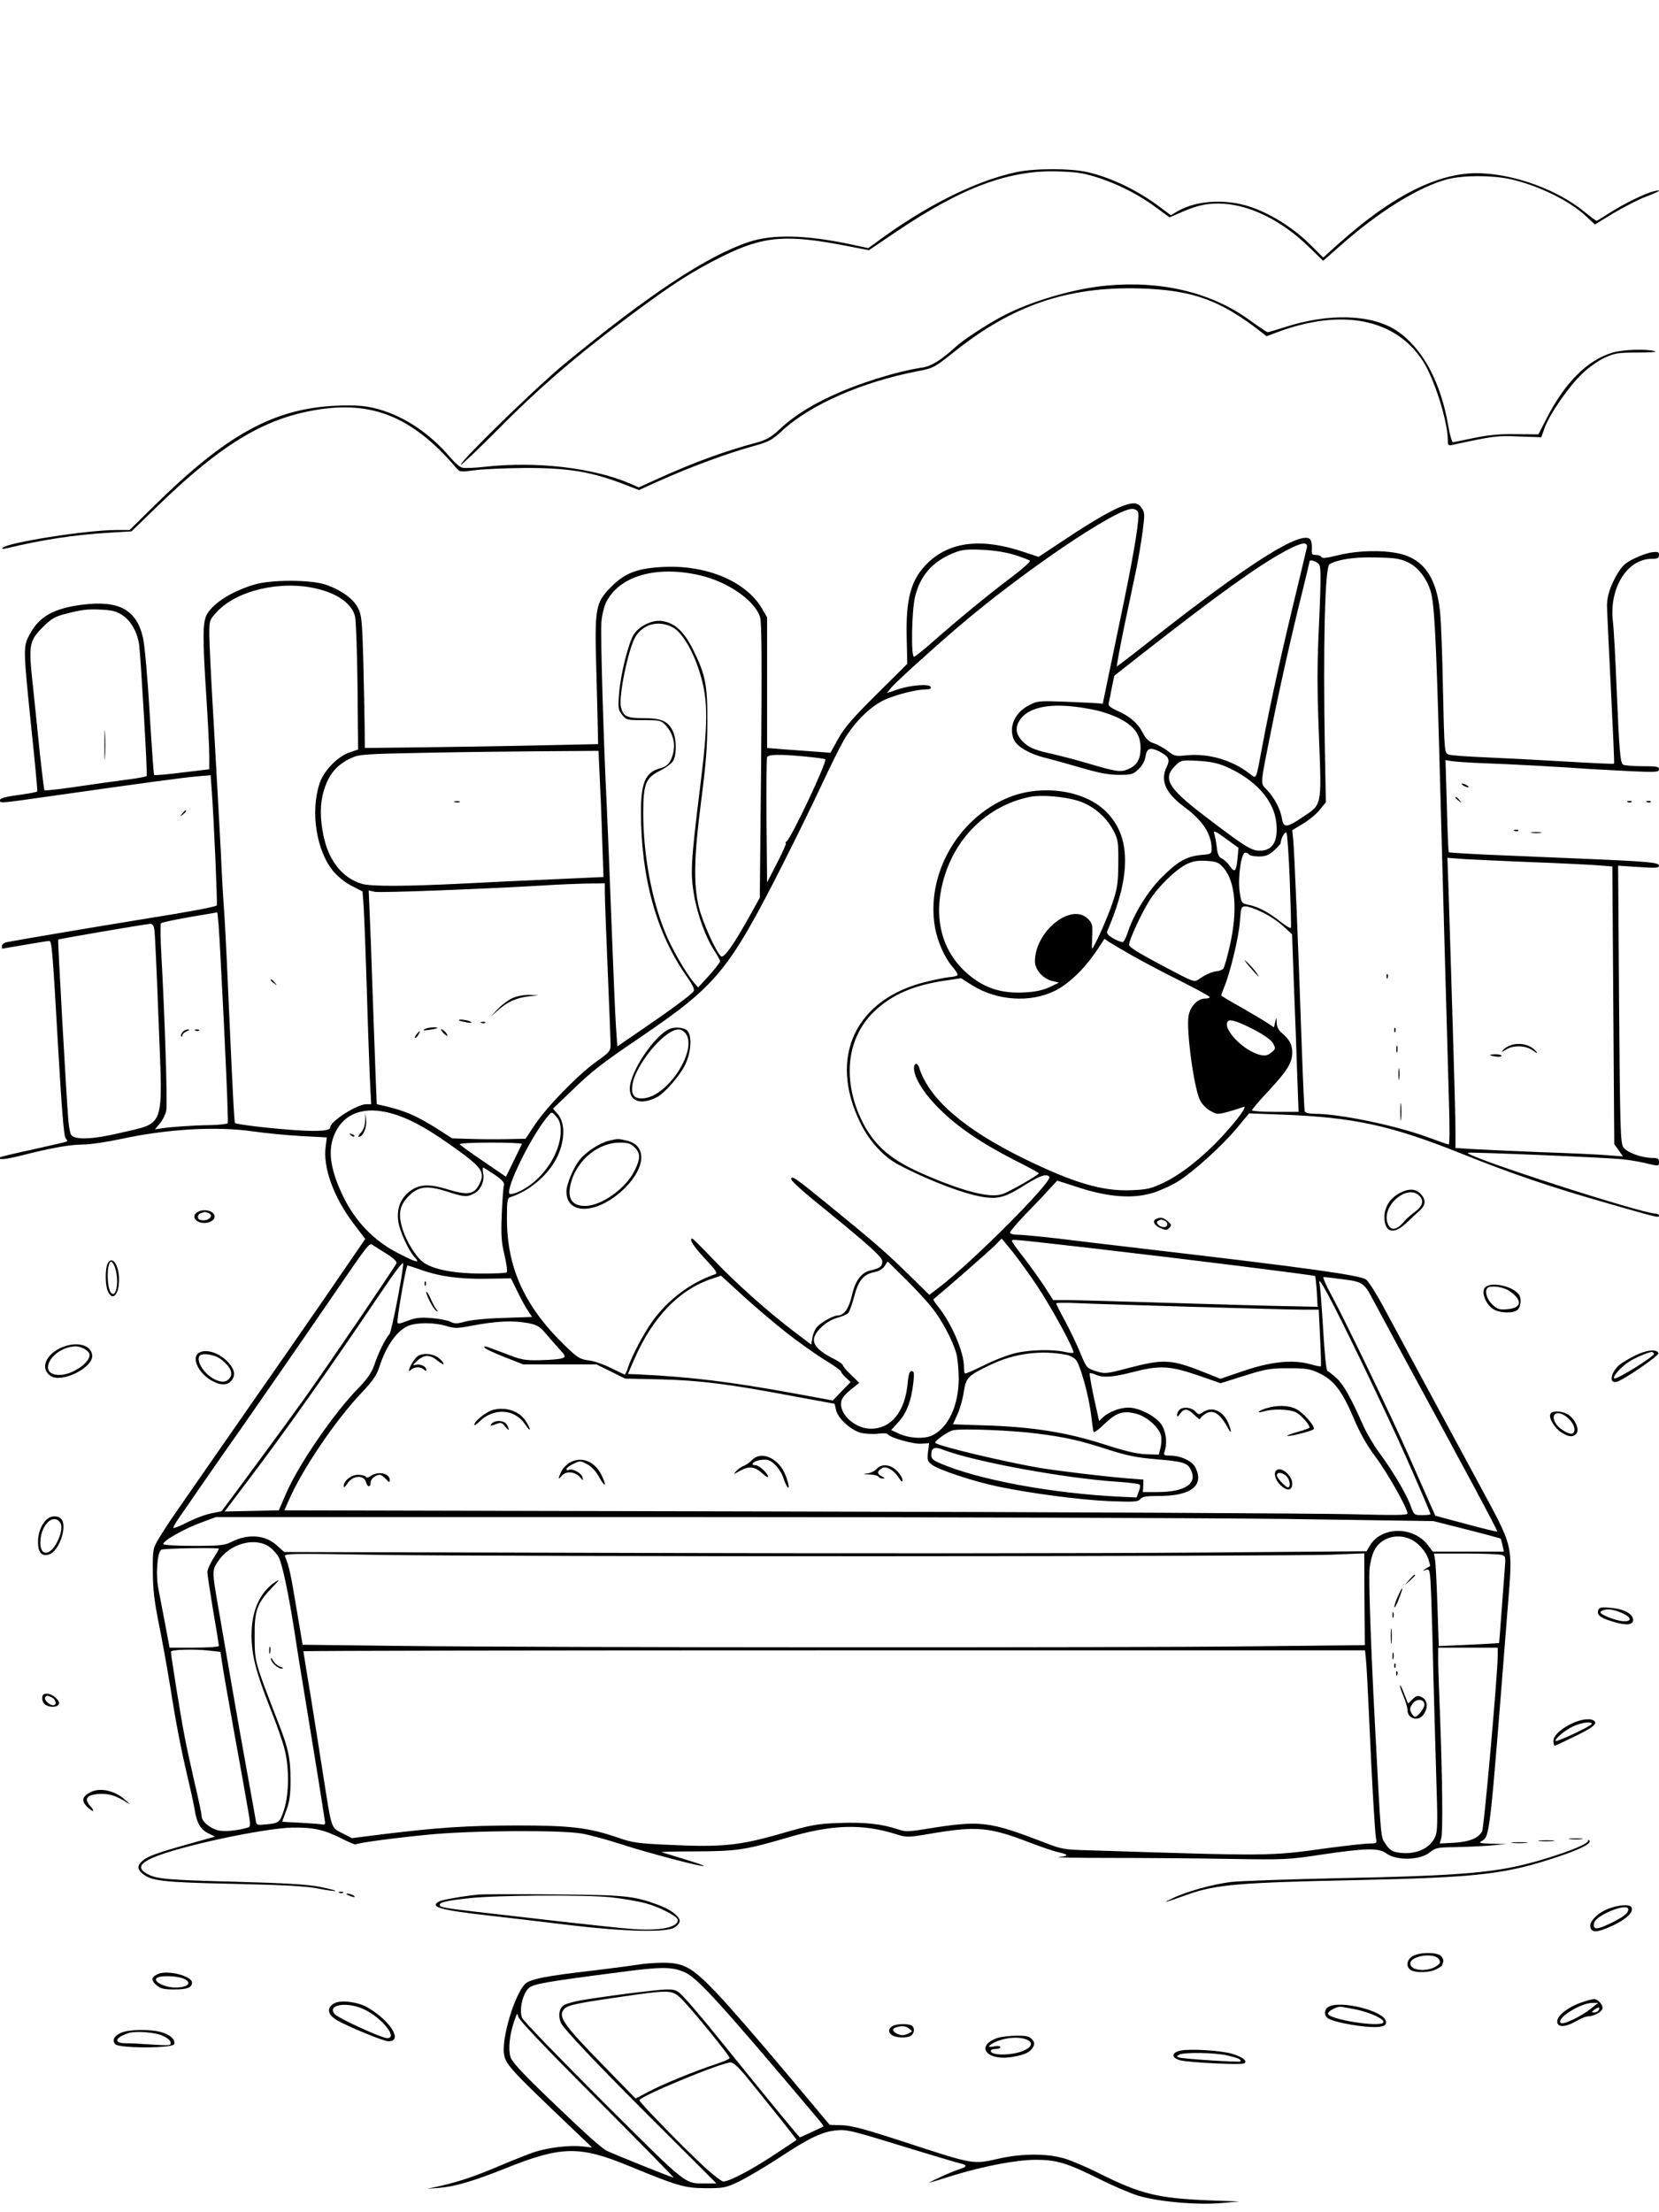 <?xml version="1.0" standalone="no"?>
<!DOCTYPE svg PUBLIC "-//W3C//DTD SVG 20010904//EN"
 "http://www.w3.org/TR/2001/REC-SVG-20010904/DTD/svg10.dtd">
<svg version="1.0" xmlns="http://www.w3.org/2000/svg"
 width="864pt" height="1152pt" viewBox="0 0 864 1152"
 preserveAspectRatio="xMidYMid meet">

<g transform="translate(0,1152) scale(0.1,-0.1)"
fill="#000000" stroke="none">
<path d="M5295 10624 c-217 -46 -483 -180 -741 -373 l-32 -23 -98 21 c-230 48
-400 52 -524 11 -219 -73 -525 -276 -970 -643 -141 -117 -530 -496 -530 -517
0 -6 89 79 198 188 210 213 413 387 687 591 219 163 320 228 481 308 212 104
328 114 646 52 l113 -22 142 96 c347 234 594 325 853 314 95 -3 132 -10 210
-36 107 -36 211 -91 300 -158 l61 -45 57 25 c80 35 128 47 196 47 154 0 329
-84 478 -231 l69 -67 82 72 c205 183 416 314 567 353 82 21 230 21 326 0 144
-32 308 -112 394 -193 l46 -43 97 59 c54 32 129 71 167 85 72 27 92 41 43 29
-48 -12 -156 -65 -226 -110 -37 -24 -70 -44 -72 -44 -3 0 -33 22 -67 50 -160
129 -419 212 -606 196 -196 -18 -412 -135 -665 -360 l-86 -77 -63 63 c-80 80
-182 148 -284 189 -136 56 -305 51 -413 -12 l-33 -20 -52 39 c-119 90 -257
157 -384 186 -89 20 -271 20 -367 0z"/>
<path d="M5765 10033 c-170 -15 -401 -83 -545 -160 -85 -45 -208 -126 -245
-161 -72 -66 -126 -100 -172 -106 -133 -20 -339 -84 -482 -152 -111 -52 -197
-109 -266 -174 -40 -37 -64 -51 -115 -65 -165 -44 -327 -103 -514 -188 l-99
-45 -46 20 c-194 83 -490 117 -758 87 -53 -6 -105 -8 -117 -4 -12 3 -39 27
-61 53 -113 133 -256 225 -401 258 -61 13 -104 15 -198 11 -323 -16 -567 -151
-941 -519 l-130 -128 -70 0 c-151 0 -564 -65 -590 -92 -7 -7 -1 -8 20 -3 188
45 351 70 535 81 l115 7 135 131 c332 322 555 457 830 502 291 48 500 -39 722
-298 23 -27 23 -27 98 -17 41 6 158 11 260 12 230 1 352 -19 531 -89 l67 -26
92 42 c179 80 368 150 515 190 70 20 87 29 144 82 145 132 412 249 695 304 88
17 90 18 197 103 303 242 589 339 963 329 277 -8 421 -60 637 -229 l25 -20 56
21 c337 126 617 70 759 -151 59 -92 128 -311 129 -408 0 -29 3 -33 23 -28 218
47 233 49 348 44 l116 -4 17 48 c26 72 126 216 195 282 33 32 86 70 118 84 52
24 70 27 172 27 63 0 104 3 90 7 -45 13 -165 9 -220 -7 -133 -39 -252 -159
-348 -350 l-39 -76 -114 1 c-83 2 -144 -4 -218 -19 -57 -12 -107 -22 -113 -23
-5 -1 -16 36 -24 83 -39 230 -134 407 -268 497 -130 87 -356 94 -588 18 -43
-14 -81 -25 -85 -25 -4 0 -47 29 -97 65 -197 142 -454 204 -740 178z"/>
<path d="M5849 8886 c-56 -20 -162 -81 -307 -178 l-133 -88 -72 24 c-223 76
-389 57 -506 -56 -86 -84 -114 -183 -109 -389 l3 -136 -160 -159 c-126 -125
-169 -175 -200 -232 l-40 -72 -80 6 c-44 3 -118 9 -165 12 l-85 7 0 340 0 340
-27 47 c-83 139 -283 225 -506 216 -141 -6 -207 -31 -279 -104 -83 -84 -87
-108 -77 -448 4 -155 8 -301 8 -326 l1 -45 -330 -7 c-181 -4 -455 -8 -608 -10
l-277 -3 -1 115 c-1 63 -4 219 -7 345 -6 205 -9 234 -28 270 -25 48 -89 94
-170 121 -80 26 -282 26 -369 0 -114 -34 -209 -93 -245 -151 -25 -40 -26 -114
-5 -440 8 -126 15 -262 15 -300 l0 -71 -142 -17 c-77 -10 -143 -15 -145 -13
-3 2 -13 150 -24 328 -10 178 -26 351 -34 386 -34 148 -126 197 -317 173 -147
-19 -223 -61 -272 -152 -36 -66 -36 -68 7 -489 19 -179 33 -328 31 -331 -2 -4
-46 -12 -99 -19 -68 -9 -95 -17 -95 -26 0 -18 -11 -19 270 21 478 68 686 96
756 102 l71 6 6 -84 c12 -163 30 -589 26 -594 -9 -8 -143 -33 -369 -69 -211
-34 -669 -111 -723 -122 -15 -3 -27 -12 -27 -20 0 -8 1 -14 3 -14 1 0 54 9
117 20 63 11 120 20 126 20 14 0 17 -33 49 -593 16 -275 28 -424 36 -433 7 -8
10 -16 8 -18 -2 -2 -80 -20 -174 -41 -94 -20 -172 -39 -174 -41 -17 -16 24
-13 115 10 158 40 251 56 320 56 33 0 121 13 195 29 242 52 496 67 689 39 63
-9 175 -20 249 -24 l133 -7 -6 -48 c-15 -108 43 -267 145 -400 l61 -81 -59
-86 c-111 -163 -197 -287 -353 -512 -86 -124 -240 -344 -341 -490 -101 -146
-208 -299 -236 -340 -29 -41 -67 -100 -85 -130 -32 -54 -33 -57 -32 -175 0
-94 8 -155 33 -280 18 -88 43 -230 57 -315 31 -198 57 -330 93 -483 16 -67 32
-142 36 -167 10 -64 31 -98 70 -117 l35 -17 -132 -37 c-172 -48 -221 -66 -247
-90 -26 -24 -27 -41 -2 -63 46 -41 101 -48 476 -56 268 -6 381 -12 444 -25 46
-9 85 -14 88 -12 2 3 -36 12 -84 22 -65 12 -180 19 -438 26 -349 9 -408 14
-455 39 -54 29 -47 54 26 86 133 59 577 154 729 157 110 1 165 -11 264 -62 33
-16 61 -28 63 -26 7 8 201 34 378 51 218 22 689 25 799 6 41 -7 136 -33 210
-57 139 -45 420 -119 427 -112 2 2 -44 18 -104 36 -59 18 -111 34 -117 36 -5
2 76 4 182 4 213 1 255 8 472 71 231 69 389 74 563 20 61 -19 63 -19 177 0
246 42 310 37 521 -44 63 -24 131 -47 150 -51 57 -12 58 -20 5 -25 -27 -3 90
-5 260 -5 171 0 450 -2 620 -5 300 -5 316 -4 492 23 225 33 293 35 332 6 55
-40 178 -37 230 7 26 21 39 24 122 25 52 1 135 4 184 8 l90 8 -75 2 c-56 1
-71 4 -57 12 47 27 43 -6 138 1204 28 357 39 309 -163 684 -324 600 -436 808
-491 910 -34 62 -71 120 -83 128 -35 23 -299 60 -1139 158 -170 20 -382 45
-470 56 -88 10 -179 19 -202 19 -25 0 -43 5 -43 11 0 7 38 51 83 98 46 47 102
106 123 130 l40 43 115 -37 c155 -50 284 -59 389 -25 39 13 98 40 130 61 82
53 225 183 301 274 l64 77 166 -6 c377 -14 569 -55 939 -203 267 -107 471
-176 755 -257 272 -78 275 -79 275 -66 0 5 -8 10 -17 10 -72 0 -997 299 -979
317 4 5 705 -24 796 -33 36 -3 92 -12 125 -20 76 -18 75 -18 75 6 0 16 -7 20
-33 20 -57 0 -136 29 -153 56 -15 22 -17 101 -22 745 l-5 721 107 -7 c90 -6
106 -5 106 7 0 17 -50 22 -440 38 -135 6 -336 14 -448 19 -112 5 -205 11 -207
13 -2 2 -7 111 -10 242 l-7 238 28 -5 c16 -3 99 -9 184 -12 146 -5 410 -20
545 -30 33 -2 126 -7 208 -11 132 -6 147 -5 147 10 0 14 -13 16 -87 16 -49 0
-93 4 -100 8 -15 9 -20 69 -34 402 -6 146 -14 300 -19 342 -21 176 74 328 203
328 30 0 37 4 37 19 0 17 -5 19 -37 15 -21 -3 -63 -18 -93 -33 -44 -21 -62
-37 -88 -81 -35 -60 -52 -111 -53 -162 0 -18 9 -211 20 -428 11 -217 19 -396
17 -397 -2 -2 -113 3 -247 11 -134 8 -323 18 -419 22 -96 4 -185 10 -196 15
-21 7 -22 13 -29 331 -3 178 -10 361 -15 408 -17 174 -80 270 -196 303 -86 24
-229 22 -334 -4 -59 -15 -85 -18 -88 -10 -2 6 -15 11 -28 11 -22 0 -24 4 -22
33 1 18 -2 38 -6 45 -37 60 -317 -116 -840 -528 -91 -72 -167 -130 -169 -130
-3 0 15 96 39 213 25 116 53 254 64 304 10 51 24 135 31 187 11 85 11 97 -5
120 -18 29 -42 32 -97 12z m78 -32 c9 -25 -15 -181 -72 -459 -30 -143 -67
-323 -83 -400 l-29 -140 -29 3 c-16 1 -92 5 -169 8 -133 5 -142 4 -185 -18
-76 -39 -109 -115 -79 -181 16 -35 81 -73 157 -92 37 -9 123 -33 192 -53 92
-27 144 -37 197 -37 66 0 74 2 103 30 19 18 33 43 36 67 7 43 25 48 73 24 49
-26 56 -41 36 -82 -33 -70 -4 -134 90 -204 99 -73 145 -143 145 -221 0 -25 -3
-27 -52 -31 -78 -7 -124 -33 -208 -117 -75 -75 -148 -195 -179 -293 -7 -21
-17 -40 -21 -43 -5 -3 -28 4 -50 17 -28 16 -38 28 -34 38 130 300 124 507 -17
634 -115 104 -330 131 -497 63 -266 -109 -432 -405 -382 -680 14 -74 51 -156
90 -201 17 -19 29 -39 27 -44 -3 -4 -20 -9 -39 -10 -18 -1 -71 -12 -118 -23
-374 -88 -519 -393 -349 -737 47 -96 122 -178 202 -219 165 -86 352 -156 449
-168 71 -9 110 3 210 67 76 47 111 58 123 39 15 -26 -403 -445 -573 -574 l-52
-40 -108 106 c-114 112 -178 168 -426 370 -163 133 -186 149 -185 126 0 -8 50
-54 111 -104 292 -237 363 -300 363 -324 0 -26 -14 -36 -59 -46 -49 -10 -82
-53 -99 -130 -16 -69 -41 -105 -74 -105 -21 0 -86 -35 -107 -59 -11 -12 -22
-37 -25 -57 l-6 -36 -95 72 c-138 106 -292 243 -413 369 -58 61 -108 111 -111
111 -20 0 4 -38 65 -104 60 -64 68 -77 52 -82 -128 -44 -247 -134 -328 -248
-46 -66 -105 -178 -125 -239 -6 -21 -15 -37 -18 -35 -4 2 -36 18 -72 35 -36
18 -87 36 -115 39 -45 6 -57 13 -124 78 -209 203 -301 404 -301 661 0 92 2
106 18 111 102 32 204 121 247 216 38 85 38 171 0 216 l-25 29 93 89 c107 104
159 145 357 279 404 275 463 346 747 905 71 140 162 327 203 415 41 88 92 191
114 230 54 92 136 174 209 209 60 28 169 56 220 56 19 0 27 4 24 13 -6 17
-106 10 -174 -14 l-54 -18 19 24 c22 28 188 179 347 316 332 285 823 619 911
619 13 0 27 -7 31 -16z m879 -186 c-3 -13 -21 -88 -40 -168 -92 -378 -148
-632 -191 -860 -36 -191 -29 -177 -68 -148 -91 70 -211 105 -323 95 -62 -6
-68 -5 -102 22 -21 16 -53 34 -72 40 -26 8 -41 22 -59 56 -26 50 -69 87 -137
116 -32 15 -44 25 -40 37 2 9 10 45 16 80 l13 63 149 117 c378 296 598 455
739 531 86 47 122 53 115 19z m-1521 -38 c39 -12 74 -26 79 -30 4 -4 -39 -43
-95 -85 -109 -81 -277 -219 -417 -342 -45 -40 -87 -73 -92 -73 -16 0 -12 236
5 310 26 110 88 182 193 227 51 21 68 23 157 20 65 -3 125 -13 170 -27z m2049
-39 c52 -25 97 -84 117 -151 19 -66 28 -236 44 -815 21 -771 43 -1568 51
-1842 4 -123 4 -223 -1 -223 -4 0 -56 18 -115 40 -164 60 -455 120 -584 120
-28 0 -48 5 -51 13 -2 6 -9 152 -15 322 -18 526 -39 1037 -45 1091 l-5 51 57
34 c31 19 70 51 87 73 l31 38 -5 267 c-10 550 0 959 24 973 45 25 128 38 241
35 103 -2 127 -6 169 -26z m-463 -13 c9 -16 8 -88 -1 -297 -11 -220 -11 -341
-1 -594 14 -371 18 -354 -88 -424 -79 -54 -97 -55 -105 -5 -7 47 -39 108 -78
149 -35 36 -37 15 24 318 42 212 107 500 164 728 19 76 34 141 34 143 0 14 41
0 51 -18z m-3221 -55 c146 -35 285 -134 309 -219 8 -28 9 -247 5 -749 l-7
-710 -50 -90 c-86 -155 -137 -227 -152 -215 -25 21 -95 175 -115 255 -29 119
-26 265 12 557 24 185 32 283 32 408 1 192 -10 248 -76 380 -47 93 -94 136
-160 146 -49 8 -120 -26 -148 -71 -28 -46 -69 -210 -76 -309 -6 -73 -4 -84 16
-108 21 -27 25 -28 111 -28 85 0 91 -1 116 -27 46 -51 56 -117 27 -179 -12
-25 -26 -36 -53 -44 -80 -21 -103 -74 -103 -232 1 -340 81 -629 238 -852 36
-52 43 -70 35 -80 -18 -21 -122 -98 -266 -196 l-130 -89 -7 102 c-4 56 -14
296 -23 532 -9 237 -20 516 -25 620 -17 341 -33 887 -28 954 3 39 14 83 26
107 70 137 265 191 492 137z m-2002 -68 c111 -26 185 -79 201 -145 5 -19 11
-183 13 -364 l3 -329 -44 -15 c-61 -20 -133 -94 -155 -157 -52 -150 -18 -363
75 -468 22 -25 64 -58 94 -72 l53 -27 6 -81 c3 -45 10 -233 16 -417 5 -184 13
-397 16 -472 l7 -138 -25 0 c-48 0 -188 -89 -188 -120 0 -18 -51 -23 -169 -16
-121 7 -319 30 -327 38 -4 5 -11 132 -34 648 -12 277 -19 405 -25 490 -3 36
-10 159 -15 275 -6 115 -22 401 -35 634 -14 233 -25 457 -25 498 0 70 1 75 37
114 103 114 332 168 521 124z m-1007 -141 c43 -30 75 -88 84 -154 8 -63 44
-674 39 -681 -2 -3 -45 -12 -96 -18 -126 -17 -133 -18 -292 -41 -76 -11 -141
-18 -144 -15 -3 2 -13 87 -24 187 -10 101 -27 263 -37 360 -23 212 -20 230 54
304 42 42 61 53 115 67 89 23 114 26 194 22 54 -3 77 -10 107 -31z m2861 -60
c52 -27 113 -131 148 -256 38 -130 37 -253 -4 -578 -48 -390 -51 -445 -32
-558 18 -106 62 -226 106 -292 16 -25 30 -50 30 -56 0 -6 -26 -39 -57 -74
l-57 -62 -22 25 c-42 50 -116 177 -150 262 -71 173 -114 408 -114 620 0 153
12 184 88 222 32 16 62 39 69 53 18 35 16 113 -3 153 -25 52 -59 67 -152 67
-87 0 -106 9 -118 57 -14 54 39 308 76 368 41 66 119 86 192 49z m2198 -431
c41 -8 101 -29 133 -46 76 -40 107 -84 107 -152 0 -60 -19 -91 -66 -111 -39
-16 -60 -13 -209 31 -60 18 -146 40 -190 50 -90 20 -120 33 -152 67 -32 35
-37 68 -14 105 49 79 186 99 391 56z m-2577 -345 c4 -73 10 -221 13 -329 l7
-196 -264 -12 c-145 -6 -354 -16 -464 -22 -306 -15 -484 -16 -532 -1 -99 30
-171 119 -198 249 -19 89 -19 167 1 234 26 88 68 137 144 172 42 19 71 21 390
27 190 4 469 7 621 8 l276 2 6 -132z m1075 102 c52 -5 97 -11 100 -14 11 -12
-178 -413 -202 -428 -6 -4 -8 -8 -3 -8 4 0 -16 -46 -45 -102 l-53 -103 -3 320
c-1 176 0 325 3 332 5 15 70 16 203 3z m2182 -50 c156 -67 255 -176 267 -295
10 -96 -19 -145 -86 -145 -45 0 -81 23 -298 189 -181 139 -208 188 -143 253
31 30 32 30 118 26 61 -3 103 -12 142 -28z m-766 -180 c77 -24 146 -82 184
-154 25 -48 27 -59 26 -171 -1 -107 -4 -130 -32 -212 -26 -77 -96 -233 -105
-233 -1 0 0 29 1 65 3 58 1 67 -22 90 -87 87 -276 -65 -276 -221 0 -43 40 -89
88 -102 l37 -9 -50 -24 c-35 -16 -74 -24 -128 -27 -127 -7 -220 25 -309 107
-123 113 -166 280 -118 466 58 229 231 399 452 445 59 12 176 3 252 -20z m831
-300 c-7 -69 -15 -77 -40 -40 -11 16 -29 33 -41 39 -16 7 -23 21 -27 58 -3 26
-9 58 -13 71 -6 20 3 16 60 -25 l66 -48 -5 -55z m272 -115 c5 -132 8 -243 6
-247 -2 -4 -27 11 -55 33 -62 49 -115 77 -165 87 -38 8 -38 9 -47 68 -10 74 8
204 29 204 8 0 17 -4 20 -10 3 -5 26 -10 50 -10 35 0 52 6 80 31 19 17 35 35
35 39 0 23 22 62 30 54 4 -5 12 -117 17 -249z m1268 95 c143 -5 294 -13 336
-16 l76 -6 5 -723 5 -723 23 -32 22 -32 -78 6 c-44 4 -198 11 -344 16 -146 6
-307 13 -357 16 l-93 6 0 92 c0 50 -5 231 -10 401 -5 171 -12 393 -15 495 -3
102 -8 261 -11 354 l-6 169 93 -7 c52 -3 211 -10 354 -16z m-1614 -28 c63 -71
76 -222 34 -406 -13 -59 -29 -114 -34 -120 -5 -6 -21 -13 -36 -14 -24 -2 -59
-18 -97 -45 -15 -10 -29 -6 -86 23 -206 107 -272 146 -272 160 0 24 62 159
104 227 46 75 140 166 198 194 32 15 58 19 102 16 51 -3 63 -8 87 -35z m-3221
-134 c0 -29 7 -210 15 -403 8 -192 15 -366 15 -385 0 -33 -6 -40 -75 -89 -95
-68 -258 -235 -320 -329 l-48 -72 -91 -2 c-50 -1 -136 -1 -191 1 l-100 3 -78
50 c-111 70 -170 95 -288 122 l-27 6 -6 152 c-3 84 -10 284 -16 443 -5 160
-12 341 -15 404 l-5 114 32 -7 c28 -6 532 13 878 33 74 5 177 9 228 10 l92 1
0 -52z m3425 -99 c34 -16 83 -49 108 -72 l46 -42 10 -275 c6 -151 14 -359 17
-462 l7 -188 -122 0 c-66 0 -121 4 -121 8 0 5 41 53 91 106 94 101 119 143
119 196 0 39 -15 67 -51 98 -20 16 -29 34 -30 55 -1 32 -1 32 -8 5 l-6 -28
-30 20 c-16 11 -78 48 -137 82 -60 33 -108 62 -108 65 0 2 7 20 15 41 31 74
76 259 82 340 6 79 7 82 31 82 13 0 53 -14 87 -31z m-5427 -226 c26 -484 42
-864 38 -872 -3 -4 -43 -9 -88 -10 -92 -1 -205 -9 -257 -17 l-34 -5 26 31 c14
17 29 47 33 67 7 35 -8 496 -26 818 -5 83 -5 153 -2 157 6 6 123 29 242 48 25
4 47 8 51 9 3 0 11 -101 17 -226z m-344 135 c3 -18 13 -233 22 -478 22 -569
38 -523 -206 -581 -140 -33 -233 -36 -250 -8 -5 7 -11 41 -14 74 -9 100 -56
938 -53 942 4 4 455 81 479 82 12 1 19 -9 22 -31z m5101 -139 c55 -31 167 -90
248 -130 81 -41 147 -77 147 -81 0 -5 -11 -8 -24 -8 -39 0 -77 -40 -86 -90
-13 -73 28 -378 60 -440 10 -20 34 -45 54 -55 34 -19 39 -19 94 -4 31 9 66 20
76 24 29 13 -27 -64 -114 -158 -98 -105 -210 -193 -300 -236 -66 -31 -86 -36
-170 -39 -149 -6 -298 38 -558 165 -313 154 -495 311 -546 476 -8 25 -26 21
-26 -5 0 -50 51 -132 133 -213 94 -94 218 -178 394 -268 68 -34 123 -64 123
-67 -1 -9 -153 -96 -189 -108 -65 -23 -210 15 -421 108 -179 79 -266 162 -329
313 -82 200 -53 398 79 527 91 89 207 140 375 164 l80 12 60 -38 c128 -79 300
-91 428 -28 75 37 157 117 222 215 l37 56 27 -18 c14 -9 71 -43 126 -74z m630
-383 c51 -27 85 -52 95 -69 14 -27 14 -29 -9 -48 -18 -15 -32 -18 -55 -13 -88
18 -206 141 -170 177 12 11 56 -4 139 -47z m-4461 -445 c84 -30 164 -76 296
-170 142 -102 158 -126 125 -190 -26 -51 -60 -56 -159 -26 -105 33 -159 29
-211 -16 -42 -37 -59 -87 -51 -148 7 -51 53 -154 86 -188 31 -34 8 -28 -90 23
-123 63 -221 165 -284 296 -70 147 -82 248 -37 336 55 107 171 137 325 83z
m846 -81 c0 -123 -105 -270 -228 -320 -18 -7 -35 -10 -38 -7 -25 24 120 316
204 410 16 18 17 18 39 -8 17 -19 23 -39 23 -75z m-202 -67 c-2 -5 -22 -45
-43 -89 l-40 -82 -117 80 c-65 44 -120 84 -124 89 -3 5 63 9 161 9 92 0 165
-3 163 -7z m-142 -160 c43 -30 53 -42 48 -58 -3 -11 -8 -78 -11 -150 -4 -108
-2 -144 15 -213 11 -50 16 -85 10 -88 -5 -4 -64 -6 -131 -6 -137 0 -246 20
-299 56 -40 27 -93 112 -114 184 -21 72 -12 117 34 163 52 52 96 57 197 25 93
-30 106 -31 144 -11 34 17 56 65 47 105 -3 17 -3 30 0 30 3 0 30 -17 60 -37z
m2697 -401 c30 -38 89 -119 130 -181 77 -116 196 -335 187 -345 -3 -3 -23 -1
-45 4 -61 14 -179 12 -255 -6 -38 -8 -112 -37 -164 -63 -53 -26 -98 -46 -101
-43 -3 3 -5 20 -5 37 0 73 -63 221 -132 308 -17 21 -29 39 -27 41 81 67 293
253 319 279 19 20 36 37 36 37 1 0 27 -31 57 -68z m422 17 c484 -56 1148 -139
1154 -144 2 -3 6 -40 9 -83 l4 -77 -143 3 c-79 1 -358 9 -620 17 -261 8 -506
15 -545 15 l-69 0 -49 76 c-28 42 -76 109 -108 150 -32 40 -58 77 -58 82 0 10
-6 10 425 -39z m-3677 -31 c30 -19 50 -38 47 -46 -7 -18 -364 -543 -485 -712
-77 -108 -406 -555 -425 -578 -1 -2 -15 -5 -31 -8 -48 -8 -96 -25 -158 -56
-32 -16 -60 -27 -63 -25 -2 3 11 27 30 54 19 28 80 115 134 194 55 79 136 196
181 259 93 133 332 478 477 690 206 301 198 290 220 274 11 -7 44 -28 73 -46z
m2839 -282 c51 -65 105 -168 124 -236 6 -25 12 -83 12 -130 -1 -138 -52 -250
-134 -293 -42 -22 -125 -18 -181 9 l-37 17 39 43 c42 46 67 112 77 207 5 47 3
57 -9 57 -11 0 -17 -16 -21 -64 -14 -148 -86 -236 -192 -236 -75 0 -155 66
-155 128 0 29 13 46 70 91 l25 20 -42 41 c-24 22 -43 45 -43 50 0 5 -19 19
-42 31 -120 60 -138 104 -69 169 24 23 56 41 83 48 25 7 50 17 56 25 6 7 20
46 31 87 22 84 49 115 107 126 21 4 41 16 51 31 l16 24 94 -93 c52 -51 115
-119 140 -152z m-2757 232 c-6 -74 -61 -353 -72 -366 -22 -24 -57 -96 -79
-161 -14 -40 -36 -71 -80 -117 -127 -128 -314 -400 -379 -551 l-38 -88 -141
-3 -141 -3 123 163 c181 238 426 584 667 942 104 154 141 203 140 184z m82
-27 c101 -37 205 -52 346 -50 l133 2 34 -69 c18 -38 43 -83 55 -100 l21 -32
-148 -5 c-85 -2 -170 -11 -200 -19 -43 -12 -55 -12 -77 -1 -14 7 -58 16 -98
19 -59 5 -83 2 -125 -14 -48 -18 -53 -18 -53 -4 0 38 45 292 52 292 4 0 31 -9
60 -19z m1920 -336 c61 -47 148 -109 194 -137 46 -28 84 -55 84 -60 0 -5 11
-19 25 -32 l25 -23 -47 -48 -46 -48 -201 37 c-335 61 -540 86 -813 99 l-53 2
33 76 c95 218 232 361 399 418 l53 18 118 -108 c65 -59 168 -146 229 -194z
m2892 283 c101 -12 112 -20 156 -105 14 -26 87 -163 163 -303 323 -594 488
-902 485 -906 -2 -1 -75 16 -163 40 l-160 43 -44 99 c-24 54 -68 155 -99 224
-84 191 -331 702 -394 818 -31 56 -51 102 -45 102 6 0 51 -5 101 -12z m-78
-80 c72 -132 298 -602 401 -833 65 -146 133 -304 133 -310 0 -3 -19 -5 -43 -5
-43 0 -43 1 -61 50 -22 61 -95 184 -165 278 -28 38 -64 100 -81 138 -67 150
-103 214 -139 247 -21 19 -43 36 -48 38 -6 2 -15 94 -22 214 -7 116 -15 221
-18 235 -8 35 4 21 43 -52z m-710 -63 c269 -8 529 -15 576 -15 l86 0 7 -146
c4 -80 6 -147 4 -149 -2 -2 -29 3 -59 12 -90 24 -203 12 -344 -36 l-120 -41
-85 34 c-172 68 -209 70 -391 23 -121 -32 -126 -32 -173 -17 -47 15 -49 17
-81 95 -18 44 -54 119 -79 166 -26 47 -47 89 -47 92 0 3 48 4 108 1 59 -3 328
-11 598 -19z m-3455 -85 c45 -9 60 -17 90 -53 20 -23 52 -60 72 -82 35 -39 35
-40 14 -48 -12 -5 -62 -9 -112 -10 -82 -2 -99 1 -188 36 -106 40 -111 42 -102
28 3 -5 49 -27 103 -48 l97 -38 190 0 191 0 75 -37 75 -37 185 -4 c202 -5 355
-24 693 -88 115 -21 211 -39 212 -39 1 0 4 -14 8 -32 8 -42 75 -104 128 -119
23 -6 64 -8 90 -5 26 4 49 2 52 -3 11 -18 137 -53 176 -49 l39 3 -6 -46 c-5
-41 -3 -48 20 -66 34 -27 219 -88 344 -114 178 -37 426 -69 578 -76 132 -5
152 -4 164 11 11 13 32 16 105 16 161 1 229 56 181 149 -16 33 -77 61 -131 61
-31 0 -35 2 -29 21 16 48 7 109 -20 146 -33 42 -115 83 -168 83 -44 0 -103
-22 -132 -50 l-21 -20 -27 122 c-14 67 -24 124 -22 127 3 2 16 -1 30 -7 39
-18 90 -14 195 13 139 36 191 33 336 -16 l121 -42 124 39 c111 35 135 39 229
39 92 0 112 -3 161 -26 75 -36 118 -91 178 -232 34 -81 69 -142 115 -204 62
-83 166 -267 166 -294 0 -10 -64 -10 -302 -4 -167 4 -1483 11 -2925 14 l-2622
6 22 50 c67 157 244 419 378 560 59 62 80 92 94 135 36 112 92 191 152 216 43
18 136 18 197 -1 43 -13 58 -13 125 0 138 26 219 30 302 15z m2807 -166 c18
-4 40 -17 48 -29 23 -35 63 -180 75 -273 6 -48 12 -92 14 -98 2 -7 28 12 57
41 62 59 97 71 165 53 53 -13 118 -70 129 -112 4 -16 3 -45 -2 -65 l-9 -36
-66 2 c-48 2 -109 16 -220 52 -190 61 -367 90 -610 98 l-176 6 23 51 c13 28
28 80 33 116 12 77 21 86 138 142 125 61 267 79 401 52z m-151 -410 c147 -19
217 -35 368 -84 95 -30 147 -41 248 -49 134 -11 160 -19 177 -51 40 -75 -26
-120 -176 -120 l-72 0 2 32 1 33 -90 7 c-129 11 -345 37 -450 54 -177 30 -523
112 -544 130 -9 7 65 60 93 66 46 10 309 0 443 -18z m-491 -85 c164 -62 636
-148 902 -165 62 -4 115 -11 118 -16 3 -5 1 -22 -6 -37 l-11 -29 -87 4 c-353
17 -737 88 -936 174 -36 15 -46 24 -46 43 0 39 16 46 66 26z m1789 -359 l760
-11 174 -44 c95 -24 175 -46 176 -47 2 -2 6 -18 10 -35 l7 -33 -185 0 -185 0
-26 34 c-76 100 -242 98 -302 -3 l-17 -29 -886 -7 c-487 -4 -1756 -5 -2819 -2
l-1932 5 -39 35 c-61 55 -150 61 -237 17 -33 -17 -59 -20 -196 -20 -87 0 -158
4 -158 9 0 19 114 83 210 117 l65 24 2410 0 c1326 0 2752 -5 3170 -10z m638
-104 c41 -17 81 -62 96 -105 6 -19 10 -35 9 -36 -2 -1 -12 -7 -23 -14 -19 -12
-19 -12 1 -6 21 6 22 3 28 -147 3 -84 8 -265 11 -403 4 -137 10 -376 15 -530
8 -244 7 -284 -7 -313 -30 -63 -109 -94 -198 -78 -26 5 -42 17 -59 44 -26 40
-23 0 -56 637 -21 396 -32 729 -28 790 3 35 14 81 25 101 33 65 114 91 186 60z
m-5942 -40 c20 -14 43 -40 52 -58 19 -42 50 -187 82 -393 13 -88 45 -284 70
-435 37 -225 76 -468 88 -550 1 -9 -4 -13 -13 -11 -8 2 -59 6 -112 9 -54 2
-98 5 -98 6 0 1 10 29 22 61 17 46 21 82 21 156 0 112 -11 164 -65 302 -123
317 -121 311 -122 442 -1 139 11 174 92 259 40 41 42 46 14 27 -80 -55 -122
-150 -122 -275 0 -104 22 -190 95 -376 32 -80 66 -176 76 -215 26 -99 25 -236
-2 -320 -23 -69 -24 -70 -114 -77 -25 -3 -31 1 -33 22 -2 14 -22 124 -44 245
-22 121 -60 335 -84 475 -24 140 -55 320 -69 400 -31 180 -31 182 1 230 60 91
189 127 265 76z m-261 -11 c0 -2 -13 -26 -30 -52 -16 -26 -30 -57 -30 -70 0
-13 14 -103 30 -200 17 -97 30 -180 30 -184 0 -5 -58 -9 -128 -9 l-129 0 -22
118 c-12 64 -29 149 -36 188 -15 75 -6 191 15 204 11 7 300 12 300 5z m3490
-39 c1169 0 2204 4 2300 8 l175 7 1 -239 2 -239 -571 -6 c-680 -8 -3729 -7
-4451 2 l-510 6 -33 195 c-30 180 -37 212 -58 263 -8 18 10 18 506 10 283 -4
1470 -8 2639 -7z m3189 7 c23 -6 23 -8 17 -82 -3 -42 -11 -143 -17 -226 -6
-82 -11 -151 -12 -151 -1 -1 -72 -5 -158 -9 l-156 -7 -7 212 c-4 116 -9 225
-13 241 l-5 29 163 0 c90 0 175 -3 188 -7z m-19 -525 c0 -93 -71 -894 -81
-914 -19 -36 -65 -55 -145 -60 l-76 -4 8 28 c9 32 6 310 -6 627 -5 127 -10
260 -10 298 l0 67 155 0 155 0 0 -42z m-6714 27 l62 -7 7 -47 c3 -25 33 -197
66 -381 34 -184 66 -368 73 -408 10 -54 10 -75 2 -77 -54 -18 -129 -25 -162
-16 -44 12 -84 47 -84 74 0 11 -16 87 -36 171 -19 83 -44 196 -54 251 -18 90
-70 416 -70 434 0 11 120 14 196 6z m6028 -50 c3 -27 10 -160 16 -295 14 -323
30 -598 36 -632 5 -27 4 -28 -34 -28 -22 0 -121 -11 -219 -24 -304 -42 -282
-42 -1253 -11 -116 3 -134 6 -220 40 -295 113 -331 117 -623 70 -87 -14 -102
-14 -141 -1 -83 28 -175 38 -304 33 -115 -4 -144 -9 -307 -56 -215 -62 -308
-71 -580 -58 -160 7 -190 11 -265 37 -154 53 -247 64 -530 64 -262 -1 -402
-10 -691 -45 l-166 -21 -51 26 c-59 30 -54 17 -98 296 -14 91 -43 273 -64 405
-22 132 -40 243 -40 246 0 3 1244 5 2765 5 l2764 0 5 -51z"/>
<path d="M3490 6163 c-79 -30 -210 -225 -210 -312 0 -68 59 -86 140 -45 39 19
115 105 146 165 35 69 40 162 10 185 -20 14 -58 17 -86 7z m66 -11 c100 -66
-74 -352 -214 -352 -42 0 -56 21 -48 74 12 78 112 217 191 267 32 20 53 23 71
11z"/>
<path d="M3173 5580 c-48 -11 -118 -56 -152 -97 -34 -41 -71 -129 -71 -168 0
-128 169 -117 306 20 108 109 112 221 9 245 -45 11 -48 11 -92 0z m132 -35
c32 -31 31 -58 -1 -123 -46 -92 -173 -182 -257 -182 -71 0 -96 43 -72 126 33
116 143 204 252 204 44 0 59 -5 78 -25z"/>
<path d="M7221 6434 c0 -11 3 -14 6 -6 3 7 2 16 -1 19 -3 4 -6 -2 -5 -13z"/>
<path d="M7261 6154 c0 -11 3 -14 6 -6 3 7 2 16 -1 19 -3 4 -6 -2 -5 -13z"/>
<path d="M7272 6055 c0 -16 2 -22 5 -12 2 9 2 23 0 30 -3 6 -5 -1 -5 -18z"/>
<path d="M7283 5925 c0 -27 2 -38 4 -22 2 15 2 37 0 50 -2 12 -4 0 -4 -28z"/>
<path d="M7293 5730 c0 -41 2 -58 4 -37 2 20 2 54 0 75 -2 20 -4 3 -4 -38z"/>
<path d="M1410 6416 c0 -2 8 -10 18 -17 15 -13 16 -12 3 4 -13 16 -21 21 -21
13z"/>
<path d="M544 7640 c0 -69 1 -97 3 -62 2 34 2 90 0 125 -2 34 -3 6 -3 -63z"/>
<path d="M2368 7343 c6 -2 18 -2 25 0 6 3 1 5 -13 5 -14 0 -19 -2 -12 -5z"/>
<path d="M7874 6079 c-17 -5 -38 -16 -45 -26 -12 -14 -10 -14 14 1 38 25 103
23 141 -5 21 -15 26 -17 17 -5 -28 34 -80 48 -127 35z"/>
<path d="M7760 6026 c0 -2 14 -6 30 -8 17 -3 30 -1 30 4 0 4 -13 8 -30 8 -16
0 -30 -2 -30 -4z"/>
<path d="M2664 6320 c-22 -11 -56 -37 -75 -58 l-34 -37 35 31 c50 46 97 67
160 75 l55 6 -50 2 c-32 0 -64 -6 -91 -19z"/>
<path d="M2391 6206 c2 -2 20 -6 39 -10 25 -4 31 -3 20 4 -14 9 -69 15 -59 6z"/>
<path d="M2508 6193 c7 -3 16 -2 19 1 4 3 -2 6 -13 5 -11 0 -14 -3 -6 -6z"/>
<path d="M2210 6160 c-10 -6 -2 -7 25 -3 49 7 58 13 19 13 -16 0 -36 -5 -44
-10z"/>
<path d="M2308 6142 c9 -10 19 -17 21 -16 6 5 -20 34 -30 34 -5 0 -1 -8 9 -18z"/>
<path d="M2170 6135 c-7 -9 -11 -17 -9 -20 3 -2 10 5 17 15 14 24 10 26 -8 5z"/>
<path d="M6504 6490 c53 -61 63 -71 39 -35 -12 17 -34 41 -49 55 -19 17 -15
10 10 -20z"/>
<path d="M950 6145 c-7 -9 -10 -18 -6 -22 3 -3 6 -1 6 6 0 6 10 16 23 21 15 6
17 9 6 9 -9 1 -22 -6 -29 -14z"/>
<path d="M1018 6153 c7 -3 16 -2 19 1 4 3 -2 6 -13 5 -11 0 -14 -3 -6 -6z"/>
<path d="M1902 5684 c-1 -25 -10 -49 -22 -62 -12 -12 -16 -22 -11 -22 21 0 42
48 38 87 l-4 38 -1 -41z"/>
<path d="M1827 5609 c7 -7 15 -10 18 -7 3 3 -2 9 -12 12 -14 6 -15 5 -6 -5z"/>
<path d="M2211 4834 c0 -11 3 -14 6 -6 3 7 2 16 -1 19 -3 4 -6 -2 -5 -13z"/>
<path d="M2220 4792 c0 -18 37 -89 52 -98 10 -6 10 -5 1 7 -7 8 -21 35 -32 60
-11 24 -21 38 -21 31z"/>
<path d="M2177 4459 c-16 -9 -47 -59 -47 -76 0 -4 5 -2 12 5 7 7 21 12 33 12
12 0 26 -5 33 -12 9 -9 12 -9 12 0 0 16 -29 30 -54 25 -19 -4 -18 -2 7 21 36
33 67 33 106 0 17 -14 31 -21 31 -16 0 6 -12 20 -26 31 -28 22 -78 27 -107 10z"/>
<path d="M6600 4188 c-19 -5 -39 -14 -44 -19 -5 -5 6 -4 25 1 50 15 136 12
169 -5 25 -13 70 -63 70 -79 0 -3 -27 -13 -60 -22 -33 -9 -59 -19 -56 -21 6
-6 127 24 137 34 13 13 -58 93 -98 109 -37 16 -92 17 -143 2z"/>
<path d="M2567 4178 c-35 -10 -97 -59 -97 -78 0 -5 11 2 25 16 75 74 184 69
239 -12 30 -45 35 -34 6 13 -33 54 -104 79 -173 61z"/>
<path d="M6142 4178 c-7 -7 -12 -19 -12 -27 0 -11 5 -9 16 7 20 30 40 28 75
-7 16 -16 29 -25 29 -20 0 4 11 16 25 25 42 28 79 5 122 -76 19 -36 16 -5 -3
36 -29 61 -85 81 -131 49 -18 -13 -22 -12 -38 5 -20 22 -65 26 -83 8z"/>
<path d="M2560 4106 c-10 -13 -7 -13 20 -3 29 11 34 10 51 -12 21 -25 25 -21
9 10 -13 23 -62 26 -80 5z"/>
<path d="M3915 3916 c-13 -14 -33 -27 -43 -30 -11 -4 -27 -15 -37 -26 -17 -19
-16 -19 21 2 47 25 76 21 117 -17 15 -14 27 -21 27 -15 0 17 -47 60 -65 60
-35 0 -6 25 32 28 34 3 45 -2 71 -27 17 -17 36 -48 42 -68 16 -49 34 -69 25
-28 -13 55 -40 99 -74 122 -44 30 -86 29 -116 -1z"/>
<path d="M2968 3904 c-15 -8 -35 -28 -43 -44 -18 -35 -20 -50 -2 -28 21 29 68
27 96 -3 19 -21 20 -21 14 -1 -5 22 -55 48 -72 37 -6 -3 -11 -1 -11 5 0 5 16
18 36 27 34 17 37 17 72 -2 24 -13 47 -38 64 -70 30 -54 39 -45 12 11 -35 74
-104 102 -166 68z"/>
<path d="M4566 3871 c-10 -11 -32 -22 -50 -24 -26 -3 -24 -4 11 -5 23 -1 45
-6 48 -12 3 -5 14 -10 23 -9 13 0 11 3 -6 11 -25 12 -25 26 0 42 22 14 62 -8
88 -48 15 -23 20 -26 20 -13 0 10 -13 32 -29 48 -35 34 -79 38 -105 10z"/>
<path d="M6647 3863 c-16 -15 -5 -51 22 -77 35 -33 61 -29 61 9 0 42 -60 91
-83 68z m59 -38 c9 -14 13 -32 10 -42 -6 -14 -11 -12 -36 12 -17 16 -30 35
-30 42 0 22 39 14 56 -12z"/>
<path d="M1933 3835 c-14 -10 -24 -12 -28 -5 -3 5 -21 10 -40 10 -36 0 -75
-31 -75 -59 0 -10 7 -5 18 12 28 45 88 49 99 7 7 -26 23 -26 23 0 0 18 26 40
49 40 6 0 19 -10 31 -22 16 -18 20 -19 20 -5 0 34 -60 48 -97 22z"/>
<path d="M7339 3293 l-24 -28 28 24 c15 14 27 26 27 28 0 8 -8 1 -31 -24z"/>
<path d="M7279 3205 c-11 -25 -19 -50 -17 -55 2 -4 13 16 24 46 26 66 21 72
-7 9z"/>
<path d="M7252 3110 c0 -14 2 -19 5 -12 2 6 2 18 0 25 -3 6 -5 1 -5 -13z"/>
<path d="M7243 3000 c0 -36 2 -50 4 -32 2 17 2 47 0 65 -2 17 -4 3 -4 -33z"/>
<path d="M7252 2895 c0 -16 2 -22 5 -12 2 9 2 23 0 30 -3 6 -5 -1 -5 -18z"/>
<path d="M7261 2844 c0 -11 3 -14 6 -6 3 7 2 16 -1 19 -3 4 -6 -2 -5 -13z"/>
<path d="M7271 2804 c0 -11 3 -14 6 -6 3 7 2 16 -1 19 -3 4 -6 -2 -5 -13z"/>
<path d="M7291 2743 c-1 -6 8 -32 19 -58 11 -26 20 -57 20 -69 0 -47 57 -63
84 -24 25 35 20 76 -9 90 -22 10 -29 8 -49 -11 l-23 -22 -21 53 c-11 29 -21
48 -21 41z m127 -96 c4 -18 -33 -67 -49 -67 -5 0 -13 9 -19 21 -9 16 -8 26 5
45 19 29 58 29 63 1z"/>
<path d="M1402 2925 c0 -16 2 -22 5 -12 2 9 2 23 0 30 -3 6 -5 -1 -5 -18z"/>
<path d="M1411 2883 c-1 -19 36 -53 57 -52 11 0 8 4 -9 10 -15 5 -31 20 -37
32 -6 12 -11 16 -11 10z"/>
<path d="M7620 7430 c8 -5 20 -10 25 -10 6 0 3 5 -5 10 -8 5 -19 10 -25 10 -5
0 -3 -5 5 -10z"/>
<path d="M7580 7366 c0 -2 8 -10 18 -17 15 -13 16 -12 3 4 -13 16 -21 21 -21
13z"/>
<path d="M8478 7343 c7 -3 16 -2 19 1 4 3 -2 6 -13 5 -11 0 -14 -3 -6 -6z"/>
<path d="M8578 7343 c7 -3 16 -2 19 1 4 3 -2 6 -13 5 -11 0 -14 -3 -6 -6z"/>
<path d="M949 7283 c-13 -16 -12 -17 4 -4 16 13 21 21 13 21 -2 0 -10 -8 -17
-17z"/>
<path d="M7888 7193 c7 -3 16 -2 19 1 4 3 -2 6 -13 5 -11 0 -14 -3 -6 -6z"/>
<path d="M7978 7183 c12 -2 32 -2 45 0 12 2 2 4 -23 4 -25 0 -35 -2 -22 -4z"/>
<path d="M7293 5309 c-52 -26 -83 -73 -83 -127 0 -81 49 -94 116 -29 24 23 55
52 69 64 29 26 32 53 8 81 -27 32 -62 35 -110 11z m101 -18 c23 -25 14 -54
-27 -83 -18 -13 -45 -37 -60 -55 -34 -39 -63 -42 -78 -9 -42 91 101 217 165
147z"/>
<path d="M1025 5206 c-27 -20 -9 -50 31 -54 40 -4 73 21 58 45 -14 23 -63 28
-89 9z m59 -2 c37 -14 -3 -49 -42 -36 -18 6 -14 30 6 35 9 3 18 5 19 6 1 0 8
-2 17 -5z"/>
<path d="M6023 5173 c-24 -9 -13 -34 20 -48 28 -12 34 -12 47 1 13 14 12 17
-9 35 -23 19 -35 22 -58 12z m41 -9 c22 -9 20 -34 -3 -34 -25 0 -47 26 -29 33
7 3 14 6 15 6 1 1 8 -2 17 -5z"/>
<path d="M561 4941 c-14 -26 -14 -114 1 -146 24 -53 58 -18 58 62 0 76 -36
127 -59 84z m38 -22 c22 -65 8 -160 -20 -132 -24 24 -24 163 0 163 5 0 14 -14
20 -31z"/>
<path d="M7730 4810 c-14 -27 10 -83 46 -107 33 -21 104 -24 127 -4 17 14 22
57 9 77 -32 50 -161 74 -182 34z m130 -12 c72 -49 66 -91 -14 -96 -40 -3 -50
1 -76 27 -28 27 -39 69 -23 84 15 15 82 6 113 -15z"/>
<path d="M310 4498 c-78 -40 -99 -109 -45 -144 56 -36 215 41 215 104 0 61
-88 81 -170 40z m124 1 c14 -7 28 -19 31 -27 15 -40 -85 -112 -155 -112 -121
0 -42 143 82 149 9 1 28 -4 42 -10z"/>
<path d="M1043 4479 c-48 -18 -20 -97 50 -143 48 -30 87 -33 110 -8 24 26 21
56 -9 92 -42 49 -109 76 -151 59z m106 -36 c45 -34 64 -68 52 -91 -14 -27 -36
-33 -69 -21 -57 21 -109 90 -95 125 8 21 76 13 112 -13z"/>
<path d="M8515 4461 c-33 -17 -69 -38 -81 -48 -48 -43 -56 -101 -12 -88 40 13
219 136 215 148 -7 23 -61 18 -122 -12z m99 10 c7 -11 -190 -134 -206 -129
-15 5 36 63 79 89 32 20 97 47 115 49 4 0 9 -4 12 -9z"/>
<path d="M8074 4156 c-9 -22 24 -75 59 -96 38 -24 60 -25 77 -5 16 20 -3 68
-38 95 -29 23 -90 27 -98 6z m97 -25 c29 -29 38 -64 19 -76 -13 -8 -66 21 -84
47 -41 59 11 82 65 29z"/>
<path d="M252 3614 c-32 -22 -53 -68 -54 -120 -1 -59 20 -82 59 -68 49 16 93
139 65 180 -13 20 -47 24 -70 8z m56 -16 c18 -18 15 -56 -9 -105 -36 -75 -89
-79 -89 -7 0 84 59 151 98 112z"/>
<path d="M8324 3136 c-10 -25 10 -41 74 -60 70 -22 107 -19 107 8 0 31 -46 57
-113 63 -51 5 -63 3 -68 -11z m124 -16 c52 -23 52 -47 1 -42 -19 2 -54 12 -79
23 -35 16 -41 22 -30 29 23 15 61 11 108 -10z"/>
<path d="M220 2675 c0 -14 8 -29 21 -35 24 -13 61 -10 66 7 6 18 -34 53 -62
53 -20 0 -25 -5 -25 -25z m51 5 c22 -12 26 -40 5 -40 -19 0 -48 29 -41 41 8
11 12 11 36 -1z"/>
<path d="M8202 2552 c-64 -27 -112 -68 -112 -97 0 -14 3 -25 8 -25 4 0 53 23
110 51 75 37 102 56 100 68 -4 23 -54 24 -106 3z m88 -9 c0 -10 -181 -95 -188
-89 -8 9 49 57 91 76 42 20 97 27 97 13z"/>
<path d="M471 2187 c-42 -21 -48 -43 -21 -72 13 -14 28 -25 33 -25 6 0 0 11
-13 25 -34 37 -18 59 45 63 50 3 89 -8 140 -41 27 -17 27 -16 -5 12 -53 47
-130 64 -179 38z"/>
<path d="M8178 1943 c18 -2 45 -2 60 0 15 2 0 4 -33 4 -33 0 -45 -2 -27 -4z"/>
<path d="M8017 1933 c18 -2 50 -2 70 0 21 2 7 4 -32 4 -38 0 -55 -2 -38 -4z"/>
<path d="M8270 1933 c0 -22 -225 -101 -383 -134 -166 -35 -377 -49 -892 -59
-275 -6 -537 -15 -582 -20 -98 -12 -238 -51 -308 -86 -56 -27 -50 -26 88 23
140 49 268 60 852 72 653 14 796 30 1071 123 118 39 176 70 161 84 -4 4 -7 3
-7 -3z"/>
<path d="M7877 1923 c18 -2 50 -2 70 0 21 2 7 4 -32 4 -38 0 -55 -2 -38 -4z"/>
<path d="M1768 1663 c7 -3 16 -2 19 1 4 3 -2 6 -13 5 -11 0 -14 -3 -6 -6z"/>
<path d="M1815 1650 c27 -12 43 -12 25 0 -8 5 -22 9 -30 9 -10 0 -8 -3 5 -9z"/>
<path d="M2490 1654 c-86 -9 -186 -27 -202 -35 -54 -29 1 -45 257 -74 121 -14
319 -37 440 -52 274 -32 488 -37 528 -10 15 9 27 24 27 33 0 24 -46 60 -108
83 -131 49 -176 53 -552 56 -195 2 -371 1 -390 -1z m691 -14 c57 -6 139 -20
181 -31 75 -20 168 -69 168 -88 0 -39 -97 -57 -239 -46 -47 3 -219 22 -381 40
-162 19 -358 41 -435 50 -154 18 -185 23 -185 35 0 14 33 22 150 35 142 16
601 19 741 5z"/>
<path d="M8383 1583 c-57 -20 -105 -66 -101 -95 5 -35 36 -33 120 6 73 35 108
71 94 95 -10 15 -62 12 -113 -6z m97 -6 c0 -21 -28 -42 -100 -76 -65 -31 -85
-30 -78 5 8 41 178 109 178 71z"/>
<path d="M7358 1334 c-33 -18 -38 -58 -9 -74 29 -15 98 -12 131 5 17 9 30 17
30 19 0 3 3 11 6 19 3 8 -2 22 -11 31 -21 21 -109 21 -147 0z m136 -17 c9 -15
7 -21 -8 -32 -48 -36 -141 -29 -141 10 0 41 126 59 149 22z"/>
<path d="M3322 1289 c-24 -4 -123 -17 -220 -29 -263 -30 -342 -46 -368 -72
-55 -57 -122 -281 -109 -365 8 -52 33 -80 330 -363 l129 -123 -54 6 c-63 7
-172 -6 -245 -29 -27 -9 -106 -40 -175 -69 -133 -57 -216 -85 -320 -109 l-65
-14 65 5 c81 7 179 36 344 102 291 117 386 118 646 10 251 -103 284 -113 395
-114 95 0 104 2 176 36 42 21 136 76 209 124 153 101 219 133 293 141 59 6 78
1 402 -99 116 -35 225 -68 243 -72 42 -9 41 -19 -7 -33 -21 -7 -67 -26 -102
-43 -35 -16 -57 -28 -48 -25 9 2 62 18 118 36 163 50 335 83 436 83 108 0 164
-17 334 -102 64 -32 152 -70 196 -84 101 -32 312 -51 440 -39 l90 8 -165 6
c-262 11 -350 33 -565 140 -60 31 -141 65 -179 77 -89 27 -219 28 -340 1 -142
-32 -129 -34 -500 87 -202 66 -273 85 -322 86 l-63 2 -243 290 c-134 159 -290
339 -348 399 -130 135 -169 156 -285 155 -44 -1 -99 -5 -123 -10z m243 -39
c67 -29 186 -160 707 -778 11 -13 18 -25 16 -26 -20 -10 -119 -56 -122 -56 -4
0 -158 187 -435 530 -69 85 -144 174 -167 197 -37 40 -45 43 -91 43 -51 0
-358 -40 -461 -59 -29 -6 -61 -15 -72 -21 -27 -14 -35 -54 -19 -93 14 -34 222
-252 587 -614 l223 -223 -54 0 c-114 0 -88 -21 -534 423 -226 226 -417 423
-424 439 -17 42 4 131 37 157 26 20 85 31 464 80 225 30 279 30 345 1z m-18
-137 c46 -44 253 -297 253 -310 0 -5 -33 -19 -72 -32 -99 -32 -280 -105 -355
-146 l-63 -33 -178 183 c-188 192 -222 239 -200 275 17 27 45 34 283 69 276
40 283 40 332 -6z m-439 -525 c224 -225 404 -408 400 -408 -8 0 -326 128 -350
141 -29 16 -106 85 -300 271 -135 130 -190 189 -199 215 -13 41 -6 114 19 188
14 41 17 46 20 25 3 -17 129 -151 410 -432z m773 125 c161 -198 270 -335 267
-337 -2 -1 -55 -37 -119 -79 -120 -79 -231 -137 -262 -137 -9 0 -54 35 -100
77 -111 103 -337 335 -337 346 0 20 425 196 475 197 14 0 40 -24 76 -67z"/>
<path d="M824 1241 c-37 -16 -39 -32 -10 -58 23 -19 38 -23 95 -23 65 0 91 10
91 36 0 34 -126 66 -176 45z m125 -22 c56 -20 35 -49 -35 -49 -63 0 -128 38
-91 53 22 10 94 7 126 -4z"/>
<path d="M8235 1092 c-69 -24 -125 -68 -125 -98 0 -33 41 -32 99 1 23 14 51
25 62 25 27 0 67 21 74 38 7 18 -22 52 -44 52 -9 -1 -39 -8 -66 -18z m49 -33
c-47 -38 -140 -83 -154 -74 -32 20 100 105 163 105 l30 0 -39 -31z m41 -8 c-3
-6 -14 -11 -23 -11 -15 1 -15 2 2 15 21 16 32 13 21 -4z"/>
<path d="M1743 1089 c-43 -23 -39 -58 10 -88 55 -33 245 -111 270 -111 77 0
11 106 -108 176 -50 29 -137 40 -172 23z m158 -35 c95 -47 175 -153 112 -147
-35 4 -250 103 -269 124 -46 51 68 68 157 23z"/>
<path d="M6918 1069 c-21 -12 -24 -42 -5 -57 30 -25 219 -56 274 -46 28 5 33
11 31 28 -8 54 -238 112 -300 75z m143 -13 c79 -17 153 -52 143 -68 -17 -27
-291 17 -288 47 1 12 43 35 64 35 8 0 45 -7 81 -14z"/>
<path d="M4648 969 c-24 -13 -23 -36 1 -49 27 -14 84 -13 99 2 17 17 15 45 -4
52 -24 9 -77 7 -96 -5z m87 -13 c19 -14 19 -15 -8 -27 -20 -9 -33 -9 -52 -1
-29 13 -32 29 -7 35 32 9 48 7 67 -7z"/>
<path d="M632 935 c-37 -16 -50 -39 -32 -60 19 -22 298 -22 307 0 8 24 -23 52
-72 64 -60 15 -163 13 -203 -4z m208 -13 c27 -11 46 -25 48 -36 4 -18 -2 -19
-94 -13 -55 4 -118 7 -141 7 -64 0 -54 30 17 53 33 11 128 5 170 -11z"/>
<path d="M5193 907 c-118 -43 -51 -122 82 -98 66 12 91 25 106 52 8 16 7 25
-7 40 -14 15 -30 19 -83 18 -36 0 -80 -6 -98 -12z m151 -7 c35 -13 33 -36 -5
-55 -55 -29 -179 -32 -179 -5 0 6 11 10 25 10 14 0 25 4 25 10 0 5 -13 7 -30
4 -36 -8 -39 0 -7 17 49 27 128 36 171 19z"/>
<path d="M6150 842 c-50 -10 -52 -38 -3 -51 48 -12 318 -25 333 -16 19 12 -9
34 -63 50 -57 17 -215 27 -267 17z m243 -26 c57 -13 75 -22 66 -31 -6 -5 -298
13 -319 21 -13 4 -13 6 0 14 22 14 187 12 253 -4z"/>
</g>
</svg>

